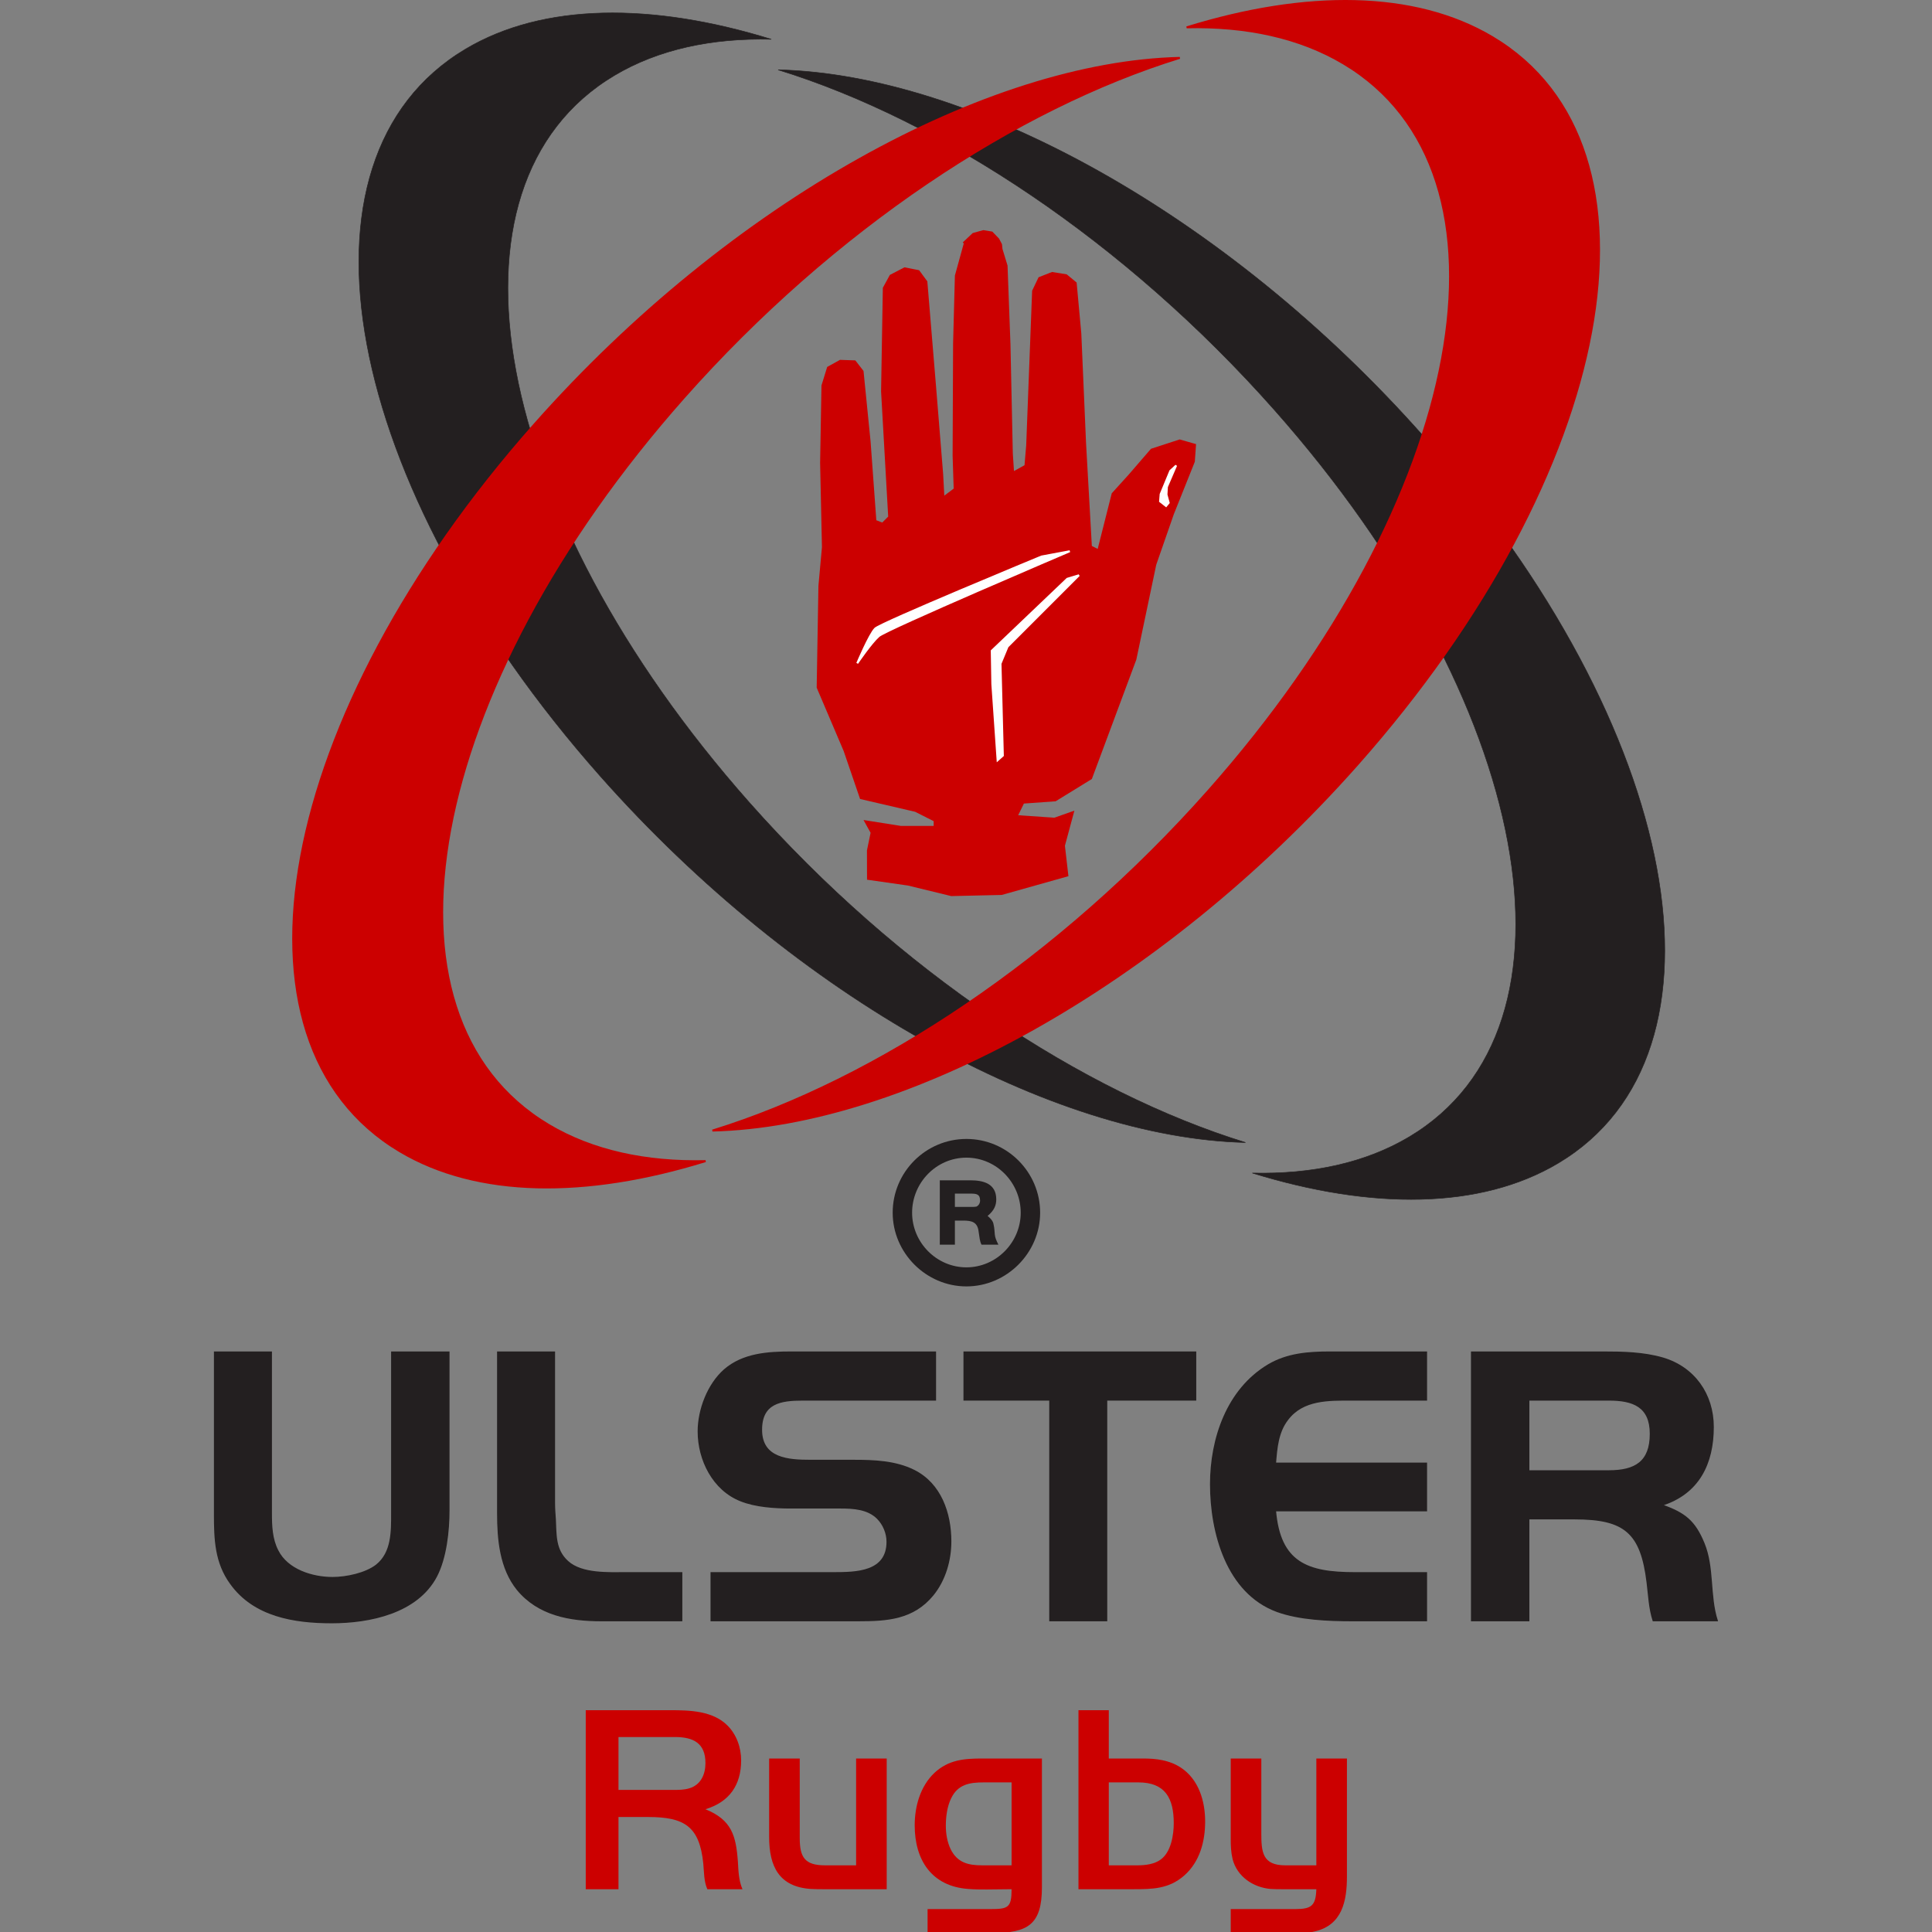 <?xml version="1.0" encoding="utf-8"?>
<!-- Generator: Adobe Illustrator 15.1.0, SVG Export Plug-In  -->
<!DOCTYPE svg PUBLIC "-//W3C//DTD SVG 1.1//EN" "http://www.w3.org/Graphics/SVG/1.1/DTD/svg11.dtd">
<svg version="1.1"
	 xmlns="http://www.w3.org/2000/svg" xmlns:xlink="http://www.w3.org/1999/xlink" xmlns:a="http://ns.adobe.com/AdobeSVGViewerExtensions/3.0/"
	 x="0px" y="0px" width="1000px" height="1000px" viewBox="-110.729 0 1000 1000"
	 overflow="visible" enable-background="new -110.729 0 1000 1000" xml:space="preserve">
<rect x="-110.729" y="0" width="1000" height="1000" fill="#808080" stroke="none"/>
<defs>
</defs>
<path fill="#231F20" d="M695.77,602.059c95.312-56.775,64.036-225.301-69.864-376.417
	C523.752,110.356,391.388,38.511,292.039,36.135c84.588,26.148,179.338,88.562,256.742,175.917
	c133.9,151.115,165.177,319.641,69.861,376.419c-22.598,13.46-50.283,19.432-81.158,18.694
	C599.225,626.25,655.551,626.016,695.77,602.059z"/>
<path fill="none" stroke="#231F20" stroke-width="0.28" stroke-miterlimit="3.864" d="M695.77,602.059
	c95.312-56.775,64.036-225.301-69.864-376.417C523.752,110.356,391.388,38.511,292.039,36.135
	c84.588,26.148,179.338,88.562,256.742,175.917c133.9,151.115,165.177,319.641,69.861,376.419
	c-22.598,13.46-50.283,19.432-81.158,18.694C599.225,626.25,655.551,626.016,695.77,602.059z"/>
<path fill="#231F20" d="M288.485,20.33c-61.74-19.085-118.068-18.853-158.284,5.103c-95.315,56.776-64.036,225.303,69.864,376.418
	C302.217,517.138,434.583,588.982,533.931,591.36c-84.588-26.15-179.339-88.562-256.743-175.918
	c-133.9-151.117-165.178-319.642-69.864-376.418C229.924,25.562,257.61,19.591,288.485,20.33z"/>
<path fill="none" stroke="#231F20" stroke-width="0.28" stroke-miterlimit="3.864" d="M288.485,20.33
	c-61.74-19.085-118.068-18.853-158.284,5.103c-95.315,56.776-64.036,225.303,69.864,376.418
	C302.217,517.138,434.583,588.982,533.931,591.36c-84.588-26.15-179.339-88.562-256.743-175.918
	c-133.9-151.117-165.178-319.642-69.864-376.418C229.924,25.562,257.61,19.591,288.485,20.33z"/>
<path fill="#CC0000" d="M96.195,595.883C0.88,539.107,32.159,370.58,166.06,219.464C268.212,104.178,400.579,32.333,499.925,29.956
	c-84.589,26.149-179.338,88.563-256.743,175.919c-133.9,151.115-165.178,319.641-69.863,376.418
	c22.599,13.462,50.285,19.434,81.16,18.693C192.739,620.072,136.413,619.836,96.195,595.883z"/>
<path fill="none" stroke="#CC0000" stroke-miterlimit="3.864" d="M96.195,595.883C0.88,539.107,32.159,370.58,166.06,219.464
	C268.212,104.178,400.579,32.333,499.925,29.956c-84.589,26.149-179.338,88.563-256.743,175.919
	c-133.9,151.115-165.178,319.641-69.863,376.418c22.599,13.462,50.285,19.434,81.16,18.693
	C192.739,620.072,136.413,619.836,96.195,595.883z"/>
<path fill="#CC0000" d="M503.479,14.151c61.738-19.086,118.067-18.853,158.283,5.104c95.315,56.777,64.039,225.303-69.864,376.418
	C489.745,510.96,357.381,582.802,258.034,585.181c84.588-26.15,179.339-88.563,256.741-175.917
	C648.675,258.148,679.954,89.622,584.639,32.846C562.041,19.384,534.353,13.413,503.479,14.151z"/>
<path fill="none" stroke="#CC0000" stroke-miterlimit="3.864" d="M503.479,14.151c61.738-19.086,118.067-18.853,158.283,5.104
	c95.315,56.777,64.039,225.303-69.864,376.418C489.745,510.96,357.381,582.802,258.034,585.181
	c84.588-26.15,179.339-88.563,256.741-175.917C648.675,258.148,679.954,89.622,584.639,32.846
	C562.041,19.384,534.353,13.413,503.479,14.151z"/>
<polygon fill="#CC0000" points="362.947,420.179 334.448,413.553 325.923,388.663 311.983,355.936 312.892,303.208 314.71,283.207 
	313.761,239.597 314.461,199.515 317.425,189.925 324.051,186.263 331.984,186.538 336.226,191.994 339.889,228.606 342.852,269.28 
	345.924,270.466 348.995,267.396 345.316,202.599 346.227,148.962 349.863,142.295 357.439,138.356 365.014,139.871 
	369.257,145.629 373.802,200.478 377.438,245.328 378.044,256.54 382.893,252.903 382.342,235.933 382.59,177.75 383.526,142.625 
	388.044,126.234 388.213,126.099 387.59,125.477 392.741,120.628 398.197,119.113 402.892,119.871 406.379,123.507 407.895,126.386 
	408.149,128.864 410.773,137.447 412.288,178.356 413.5,234.721 414.106,243.812 419.561,240.781 420.43,230.492 423.5,150.477 
	426.833,143.508 433.805,140.78 441.381,141.993 446.532,146.235 448.956,172.599 451.405,229.307 454.408,282.601 457.44,284.116 
	464.713,255.328 473.501,245.631 485.016,232.296 499.864,227.448 508.349,229.873 507.702,239.003 496.821,266.209 
	487.743,292.297 477.44,341.389 454.408,403.208 435.674,414.737 419.242,415.922 416.28,421.957 434.975,423.249 445.373,419.585 
	440.469,437.754 442.287,453.512 407.768,463.223 381.64,463.816 359.257,458.36 338.044,455.33 338.004,440.166 339.889,431.061 
	336.226,424.435 355.621,427.505 372.537,427.505 372.537,425.027 "/>
<polygon fill-rule="evenodd" clip-rule="evenodd" fill="#FFFFFF" points="447.741,297.751 441.684,299.57 402.592,336.844 
	402.892,354.117 405.622,393.511 408.349,391.087 407.137,343.51 410.773,334.723 "/>
<polygon fill-rule="evenodd" clip-rule="evenodd" fill="none" stroke="#FFFFFF" stroke-miterlimit="3.864" points="
	447.741,297.751 441.684,299.57 402.592,336.844 402.892,354.117 405.622,393.511 408.349,391.087 407.137,343.51 410.773,334.723 
	"/>
<polygon fill-rule="evenodd" clip-rule="evenodd" fill="#FFFFFF" points="498.046,240.934 495.016,243.737 490.016,255.782 
	489.715,259.494 492.818,261.918 494.185,260.251 493.046,256.009 493.273,251.994 "/>
<polygon fill-rule="evenodd" clip-rule="evenodd" fill="none" stroke="#FFFFFF" stroke-miterlimit="3.864" points="
	498.046,240.934 495.016,243.737 490.016,255.782 489.715,259.494 492.818,261.918 494.185,260.251 493.046,256.009 
	493.273,251.994 "/>
<path fill-rule="evenodd" clip-rule="evenodd" fill="#231F20" d="M427.644,627.682c0-21.034-17.126-38.163-38.16-38.163
	c-21.035,0-38.162,17.129-38.162,38.163c0,20.851,17.312,38.161,38.162,38.161C410.331,665.843,427.644,648.533,427.644,627.682z
	 M417.591,627.682c0,15.449-12.658,28.295-28.107,28.295c-15.452,0-28.11-12.846-28.11-28.295c0-15.451,12.475-28.481,28.11-28.481
	S417.591,612.231,417.591,627.682z M397.301,644.25h8.748c-1.116-2.235-1.675-3.538-1.859-5.215
	c-0.187-1.674-0.187-3.349-0.561-4.838c-0.184-1.49-0.742-2.793-3.164-4.839c3.352-2.795,4.468-5.401,4.468-8.565
	c0-8.188-6.702-9.865-13.401-9.865h-15.825v33.322h7.817v-12.475h4.283c4.467,0,7.446,0.747,8.005,5.772
	c0.187,1.303,0.374,2.606,0.558,3.722C396.557,642.203,396.743,643.131,397.301,644.25z M391.716,617.817
	c2.793,0,4.841,0.187,4.841,3.537c0,1.487-0.745,2.604-1.861,3.164c-0.932,0.188-2.048,0.188-2.979,0.188h-8.192v-6.889H391.716z"/>
<path fill-rule="evenodd" clip-rule="evenodd" fill="#CC0000" d="M273.58,977.856c-1.945-4.446-2.084-9.308-2.362-14.032
	c-0.972-13.752-3.195-21.81-16.81-27.368c12.365-3.749,18.478-12.502,18.478-25.284c0-6.669-2.362-13.338-7.085-18.06
	c-7.641-7.642-19.589-7.919-29.73-7.919h-43.623v92.663h16.949v-37.372h15.281c18.756,0,26.675,4.725,28.619,24.173
	c0.417,4.444,0.277,9.03,2.083,13.199H273.58z M254.408,912.56c0,5.836-2.361,11.255-8.335,13.061
	c-2.639,0.833-5.557,0.833-8.197,0.833h-28.479v-27.367h29.313C248.157,899.086,254.408,902.28,254.408,912.56z"/>
<path fill-rule="evenodd" clip-rule="evenodd" fill="#CC0000" d="M348.229,977.856V910.2h-15.838v55.291h-16.114
	c-10.42,0-13.059-4.169-13.059-14.03V910.2H287.38v40.703c0,15.144,5.14,25.703,21.533,26.814c2.224,0.139,4.307,0.139,6.529,0.139
	H348.229z"/>
<path fill-rule="evenodd" clip-rule="evenodd" fill="#CC0000" d="M428.568,976.881V910.2h-30.981c-9.309,0-17.366,0.694-24.588,7.36
	c-7.363,6.947-10.283,17.366-10.283,27.231c0,17.921,8.752,31.537,27.646,32.926c3.194,0.275,6.391,0.275,9.585,0.275
	c4.309,0,8.616-0.137,12.922-0.137c0,9.583-1.806,10.28-10.975,10.28h-32.509v12.363h33.759
	C421.344,1000.5,428.568,996.055,428.568,976.881z M412.869,965.491h-15.282c-7.225,0-12.78-1.389-16.255-8.336
	c-1.806-3.75-2.5-8.055-2.5-12.225c0-4.585,0.694-10.004,2.777-14.171c3.475-7.222,9.586-8.196,16.811-8.196h14.449V965.491z"/>
<path fill-rule="evenodd" clip-rule="evenodd" fill="#CC0000" d="M513.053,942.844c0-10.693-3.333-21.948-12.78-28.06
	c-5.833-3.752-12.504-4.585-19.31-4.585h-17.782v-25.007h-15.699v92.663h28.343c10,0,18.475-0.139,26.393-7.085
	C510.277,963.685,513.053,953.125,513.053,942.844z M496.801,943.68c0,6.114-1.392,14.863-6.669,18.755
	c-3.336,2.5-8.058,3.056-12.086,3.056h-14.865v-42.928h15.279C492.493,922.563,496.801,930.898,496.801,943.68z"/>
<path fill-rule="evenodd" clip-rule="evenodd" fill="#CC0000" d="M586.444,971.187V910.2h-15.838v55.291h-16.115
	c-11.811,0-12.366-6.947-12.366-16.672V910.2H526.29v41.678c0,3.472,0.139,6.944,0.972,10.419
	c2.361,9.03,10.558,14.585,19.588,15.421c2.083,0.139,4.03,0.139,6.113,0.139h17.644c-0.277,8.473-2.5,10.28-10.835,10.28H526.29
	v12.363h33.617c3.336,0,6.669,0,10.005-0.833C584.084,996.331,586.444,983.829,586.444,971.187z"/>
<path fill-rule="evenodd" clip-rule="evenodd" fill="#231F20" d="M121.628,781.746V699.83H92.029v83.373
	c0,9.382,0.208,20.429-7.92,26.891c-5.627,4.377-15.632,6.46-22.719,6.46c-10.423,0-23.345-3.96-28.348-13.967
	c-3.126-6.043-3.336-12.922-3.336-19.384V699.83H0.317v84c0,12.921,0.417,25.012,8.338,35.85
	c12.089,16.886,32.932,20.219,52.318,20.219c19.593,0,44.188-5.002,54.192-23.971C120.168,806.341,121.628,792.375,121.628,781.746z
	"/>
<path fill-rule="evenodd" clip-rule="evenodd" fill="none" stroke="#231F20" stroke-width="0.634" stroke-miterlimit="3.864" d="
	M121.628,781.746V699.83H92.029v83.373c0,9.382,0.208,20.429-7.92,26.891c-5.627,4.377-15.632,6.46-22.719,6.46
	c-10.423,0-23.345-3.96-28.348-13.967c-3.126-6.043-3.336-12.922-3.336-19.384V699.83H0.317v84c0,12.921,0.417,25.012,8.338,35.85
	c12.089,16.886,32.932,20.219,52.318,20.219c19.593,0,44.188-5.002,54.192-23.971C120.168,806.341,121.628,792.375,121.628,781.746z
	"/>
<path fill-rule="evenodd" clip-rule="evenodd" fill="#231F20" d="M242.123,838.855V814.05h-28.348
	c-9.172,0-23.346,0.836-30.641-5.835c-6.67-6.046-6.045-13.755-6.462-21.886c-0.208-2.71-0.417-5.626-0.417-8.339V699.83h-29.389
	v83.164c0,13.757,1.25,28.767,10.213,39.814c10.839,13.128,27.098,16.047,43.354,16.047H242.123z"/>
<path fill-rule="evenodd" clip-rule="evenodd" fill="none" stroke="#231F20" stroke-width="0.634" stroke-miterlimit="3.864" d="
	M242.123,838.855V814.05h-28.348c-9.172,0-23.346,0.836-30.641-5.835c-6.67-6.046-6.045-13.755-6.462-21.886
	c-0.208-2.71-0.417-5.626-0.417-8.339V699.83h-29.389v83.164c0,13.757,1.25,28.767,10.213,39.814
	c10.839,13.128,27.098,16.047,43.354,16.047H242.123z"/>
<path fill-rule="evenodd" clip-rule="evenodd" fill="#231F20" d="M381.377,797.793c0-14.591-5.211-29.805-18.969-36.686
	c-9.588-4.793-20.634-5.21-31.265-5.21H308.84c-11.464,0-25.43-0.833-25.43-15.843c0-13.964,10.006-15.421,21.469-15.421h68.576
	V699.83h-74.62c-12.089,0-25.013,0.833-34.602,9.171c-8.545,7.503-13.547,20.636-13.547,31.891c0,14.798,7.712,30.224,21.886,35.85
	c7.712,3.127,17.716,3.753,26.055,3.753h25.637c6.67,0,14.174,0.417,19.176,5.419c3.127,3.129,5.004,7.712,5.004,12.091
	c0,15.84-16.05,16.047-27.723,16.047h-63.366v24.805h76.08c15.009,0,28.556-0.833,38.771-13.34
	C378.458,817.805,381.377,807.591,381.377,797.793z"/>
<path fill-rule="evenodd" clip-rule="evenodd" fill="none" stroke="#231F20" stroke-width="0.634" stroke-miterlimit="3.864" d="
	M381.377,797.793c0-14.591-5.211-29.805-18.969-36.686c-9.588-4.793-20.634-5.21-31.265-5.21H308.84
	c-11.464,0-25.43-0.833-25.43-15.843c0-13.964,10.006-15.421,21.469-15.421h68.576V699.83h-74.62
	c-12.089,0-25.013,0.833-34.602,9.171c-8.545,7.503-13.547,20.636-13.547,31.891c0,14.798,7.712,30.224,21.886,35.85
	c7.712,3.127,17.716,3.753,26.055,3.753h25.637c6.67,0,14.174,0.417,19.176,5.419c3.127,3.129,5.004,7.712,5.004,12.091
	c0,15.84-16.05,16.047-27.723,16.047h-63.366v24.805h76.08c15.009,0,28.556-0.833,38.771-13.34
	C378.458,817.805,381.377,807.591,381.377,797.793z"/>
<polygon fill-rule="evenodd" clip-rule="evenodd" fill="#231F20" points="508.129,724.634 508.129,699.83 388.276,699.83 
	388.276,724.634 432.674,724.634 432.674,838.855 462.064,838.855 462.064,724.634 "/>
<polygon fill-rule="evenodd" clip-rule="evenodd" fill="none" stroke="#231F20" stroke-width="0.634" stroke-miterlimit="3.864" points="
	508.129,724.634 508.129,699.83 388.276,699.83 388.276,724.634 432.674,724.634 432.674,838.855 462.064,838.855 462.064,724.634 
	"/>
<path fill-rule="evenodd" clip-rule="evenodd" fill="#231F20" d="M627.603,838.855V814.05h-37.31
	c-24.386,0-38.562-5.209-40.854-32.097h78.164v-24.596h-78.164c0.626-7.715,1.252-16.05,6.255-22.512
	c7.921-10.631,21.469-10.212,33.35-10.212h38.56V699.83h-50.023c-11.048,0-22.096,0.833-31.891,6.669
	c-21.26,12.717-29.808,38.146-29.808,61.697c0,25.012,8.338,56.278,34.393,65.867c11.465,4.166,26.472,4.792,38.77,4.792H627.603z"
	/>
<path fill-rule="evenodd" clip-rule="evenodd" fill="none" stroke="#231F20" stroke-width="0.634" stroke-miterlimit="3.864" d="
	M627.603,838.855V814.05h-37.31c-24.386,0-38.562-5.209-40.854-32.097h78.164v-24.596h-78.164c0.626-7.715,1.252-16.05,6.255-22.512
	c7.921-10.631,21.469-10.212,33.35-10.212h38.56V699.83h-50.023c-11.048,0-22.096,0.833-31.891,6.669
	c-21.26,12.717-29.808,38.146-29.808,61.697c0,25.012,8.338,56.278,34.393,65.867c11.465,4.166,26.472,4.792,38.77,4.792H627.603z"
	/>
<path fill-rule="evenodd" clip-rule="evenodd" fill="#231F20" d="M778.105,838.855c-4.166-12.921-1.664-27.305-6.876-40.019
	c-4.796-11.672-10.007-15.634-21.679-19.803c18.967-6.042,26.472-21.469,26.472-40.436c0-16.883-9.798-30.848-26.055-35.643
	c-10.005-2.919-20.843-3.126-31.058-3.126h-67.95v139.025h29.598v-52.732h23.765c25.843,0,34.391,7.085,37.517,32.931
	c0.836,6.671,1.043,13.343,3.126,19.802H778.105z M743.508,742.141c0,14.591-7.921,19.176-21.472,19.176h-41.479v-36.683h41.479
	C734.544,724.634,743.508,727.967,743.508,742.141z"/>
<path fill-rule="evenodd" clip-rule="evenodd" fill="none" stroke="#231F20" stroke-width="0.634" stroke-miterlimit="3.864" d="
	M778.105,838.855c-4.166-12.921-1.664-27.305-6.876-40.019c-4.796-11.672-10.007-15.634-21.679-19.803
	c18.967-6.042,26.472-21.469,26.472-40.436c0-16.883-9.798-30.848-26.055-35.643c-10.005-2.919-20.843-3.126-31.058-3.126h-67.95
	v139.025h29.598v-52.732h23.765c25.843,0,34.391,7.085,37.517,32.931c0.836,6.671,1.043,13.343,3.126,19.802H778.105z
	 M743.508,742.141c0,14.591-7.921,19.176-21.472,19.176h-41.479v-36.683h41.479C734.544,724.634,743.508,727.967,743.508,742.141z"
	/>
<path fill-rule="evenodd" clip-rule="evenodd" fill="#FFFFFF" d="M332.982,343.31c0,0,6.341-15.028,9.274-17.961
	c2.933-2.933,86.092-37.293,86.092-37.293l14.638-2.737c0,0-94.887,40.431-98.882,43.951
	C340.111,332.787,332.982,343.31,332.982,343.31z"/>
<path fill-rule="evenodd" clip-rule="evenodd" fill="none" stroke="#FFFFFF" stroke-miterlimit="3.864" d="M332.982,343.31
	c0,0,6.341-15.028,9.274-17.961c2.933-2.933,86.092-37.293,86.092-37.293l14.638-2.737c0,0-94.887,40.431-98.882,43.951
	C340.111,332.787,332.982,343.31,332.982,343.31z"/>
</svg>
